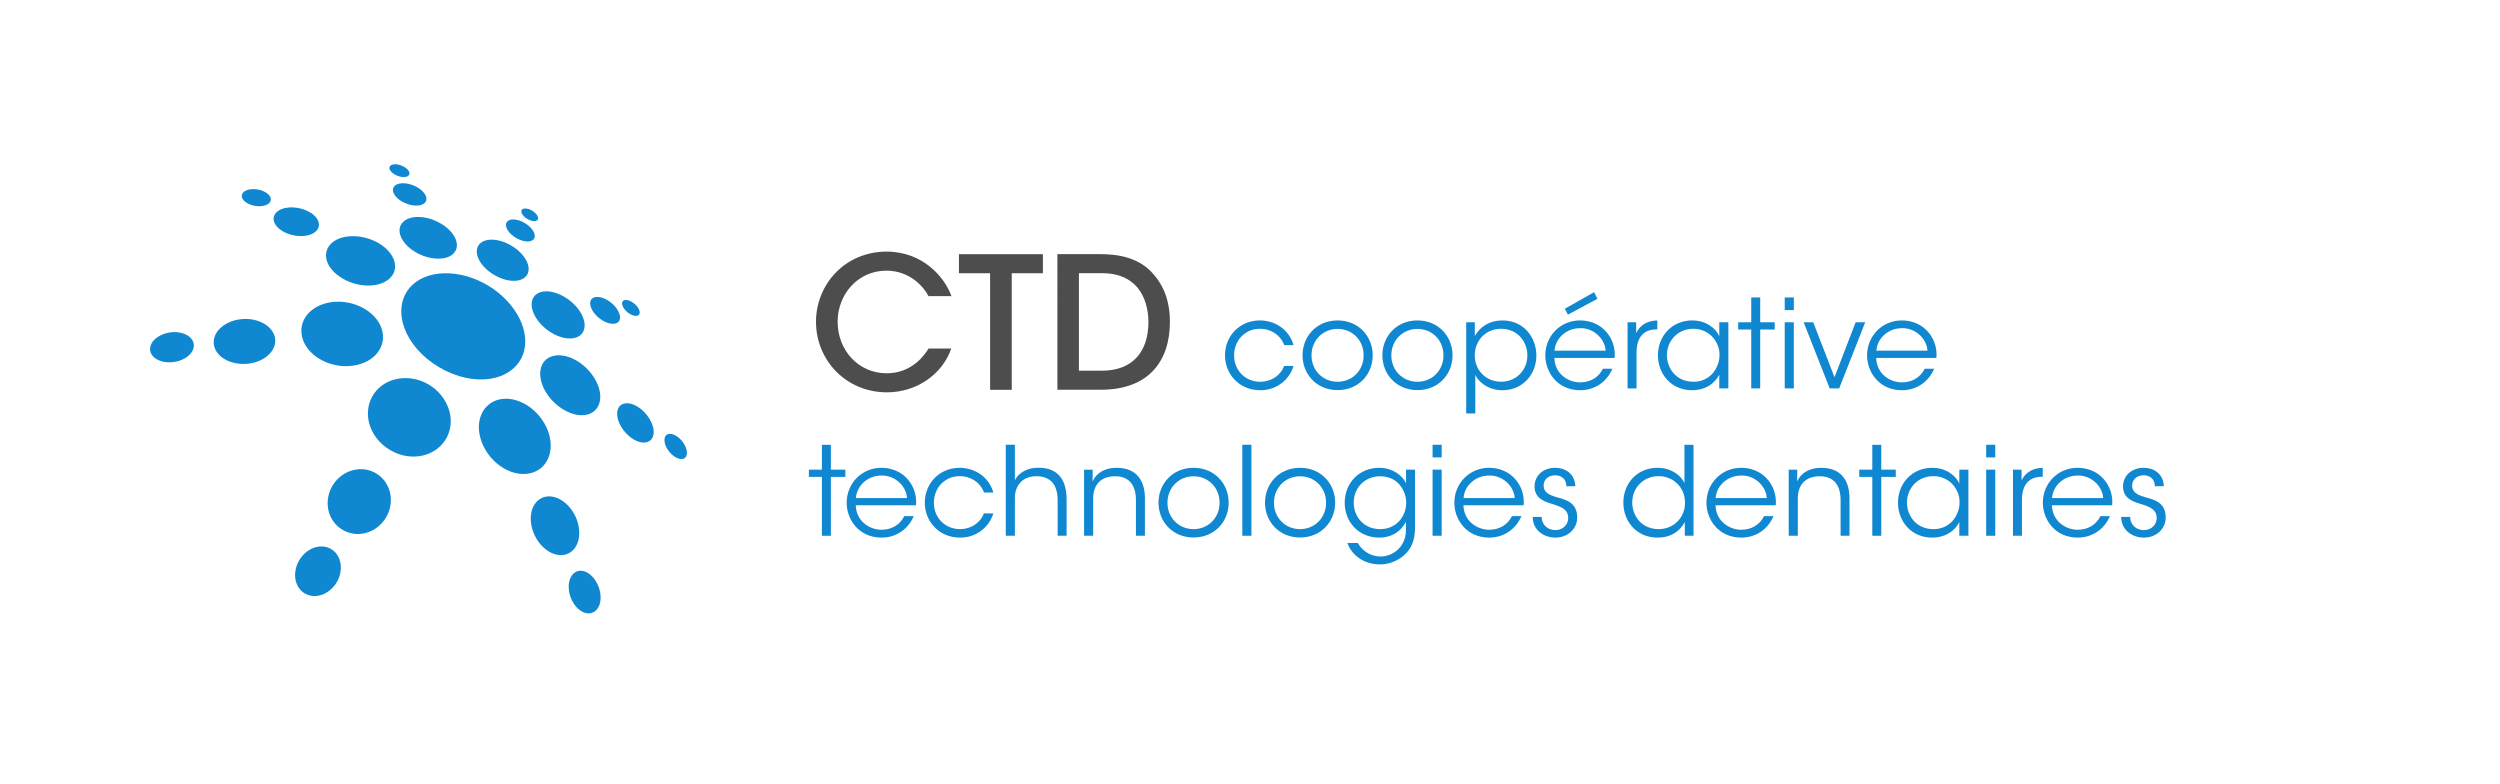 <?xml version="1.0" encoding="utf-8"?>
<!-- Generator: Adobe Illustrator 25.4.1, SVG Export Plug-In . SVG Version: 6.00 Build 0)  -->
<svg version="1.1" id="Logo_CTD" xmlns="http://www.w3.org/2000/svg" xmlns:xlink="http://www.w3.org/1999/xlink" x="0px" y="0px"
	 viewBox="0 0 4068 1276" style="enable-background:new 0 0 4068 1276;" xml:space="preserve">
<style type="text/css">
	.st0{fill:#0F88D1;}
	.st1{fill:#4D4D4D;}
</style>
<g>
	<path class="st0" d="M1337.4,776h-21.2v-11.8h21.2v-40.4h14.6v40.4h23.6V776H1352v95.8h-14.6V776z"/>
	<path class="st0" d="M1392.5,822.2c0.8,27,23.8,40,42,39.8c16.6,0,30-8.2,37-22.2h15.4c-5,11.6-12.6,20.4-21.8,26.2
		c-9,5.8-19.6,8.8-30.6,8.8c-37.4,0-56.8-29.8-56.8-56.6c0-31.6,24.4-57,56.6-57c15.2,0,29.2,5.4,39.4,15.2
		c12.4,12,18.4,28.6,16.8,45.8H1392.5z M1475.9,810.4c-1-18.8-19.2-37.2-41.4-36.6c-23.2,0-40.4,17-41.8,36.6H1475.9z"/>
	<path class="st0" d="M1616.4,835.4c-7,22.8-28,39.4-53.8,39.4c-36.4,0-57.8-28-57.8-56.8c0-31.8,24.2-56.8,56.8-56.8
		c24.2,0,47.4,14.4,54.8,40.2h-15.2c-6.8-18.2-23.8-26.6-39-26.6c-12.6,0-21.4,3.8-30.4,12.2c-7.2,7-12.2,18.6-12.2,31
		c0,25.4,19.2,43,42.4,43c20.6-0.2,34.4-12.6,39-25.6H1616.4z"/>
	<path class="st0" d="M1636.6,723.7h14.8v39.4v18.6c6.6-14.2,23.2-21,38.4-20.6c17,0,28.2,5.4,35.6,14.8
		c7.4,9.4,10.2,22.4,10.2,37.8v58H1721v-57.4c0-11.6-2.4-21.4-7.8-28.4c-5.8-7-14.2-11-27-11c-11.8,0-20.6,4.2-26.2,10.6
		c-5.8,6.4-8.6,15.2-8.6,25v61.2h-14.8V723.7z"/>
	<path class="st0" d="M1764,764.2h14c0,6,0,12-0.2,19.2c6.2-14,20.8-22.6,40-22.2c33.4,0.4,45.2,23.2,45.2,49.4v61.2h-14.6v-58.2
		c0-23.2-10.4-39-34.6-38.6c-22.2,0.2-35,13.6-35,36v60.8H1764V764.2z"/>
	<path class="st0" d="M1885.1,817.8c0-30,22.4-56.6,57-56.6c34.8,0,57.2,26.6,57.2,56.8c0,30.2-22.4,56.6-57.2,56.6
		c-34.6,0-57-26.4-57-56.6V817.8z M1899.7,818.2c0,24.4,18.6,42.8,42.4,42.8c24,0,42.4-18.4,42.4-43c0-24.6-18.4-43-42.4-43
		c-23.8,0-42.4,18.4-42.4,43V818.2z"/>
	<path class="st0" d="M2021.5,723.7h14.8v148.1h-14.8V723.7z"/>
	<path class="st0" d="M2058.4,817.8c0-30,22.4-56.6,57-56.6c34.8,0,57.2,26.6,57.2,56.8c0,30.2-22.4,56.6-57.2,56.6
		c-34.6,0-57-26.4-57-56.6V817.8z M2073,818.2c0,24.4,18.6,42.8,42.4,42.8c24,0,42.4-18.4,42.4-43c0-24.6-18.4-43-42.4-43
		c-23.8,0-42.4,18.4-42.4,43V818.2z"/>
	<path class="st0" d="M2302.5,859.4c0,20.4-6.6,33.4-16,42.4c-10.6,10.4-26.2,16.6-40.8,16.6c-26.8,0-46.4-15.4-53.2-34.8h17
		c2.6,4.6,6.4,9.8,12.8,14.2c7.8,5.6,17,7.8,23.8,7.8c20.6,0,41.6-16,41.6-42.8V849c-7.6,15.2-22.6,25.8-43.4,25.8
		c-33.6,0-56.2-25.6-56.2-56.6c0-32.2,23.4-57,56.2-57c21.2,0,37.6,12,43.6,25.2v-22.2h14.6V859.4z M2202.8,818
		c0,21.8,15.4,43,43.2,43c12.2,0,22.6-4.6,30.2-12.4c7.4-7.8,11.8-18.6,12-30.4c0-9-3-19.6-9.8-28.2c-6.6-8.6-17.4-15-32.8-15
		c-23.6,0-42.8,17.6-42.8,42.8V818z"/>
	<path class="st0" d="M2331.1,723.7h14.8v20.6h-14.8V723.7z M2331.1,764.2h14.8v107.6h-14.8V764.2z"/>
	<path class="st0" d="M2381.3,822.2c0.8,27,23.8,40,42,39.8c16.6,0,30-8.2,37-22.2h15.4c-5,11.6-12.6,20.4-21.8,26.2
		c-9,5.8-19.6,8.8-30.6,8.8c-37.4,0-56.8-29.8-56.8-56.6c0-31.6,24.4-57,56.6-57c15.2,0,29.2,5.4,39.4,15.2
		c12.4,12,18.4,28.6,16.8,45.8H2381.3z M2464.7,810.4c-1-18.8-19.2-37.2-41.4-36.6c-23.2,0-40.4,17-41.8,36.6H2464.7z"/>
	<path class="st0" d="M2548.8,791.2c0-11.4-7.6-17.8-18.4-17.8c-11.8,0-19,8-18.6,17.4c0.4,10.2,8.2,14.4,21.2,18.2
		c15.4,4.2,32.6,8.6,33.4,31.6c0.8,19.8-15.2,34.2-35.6,34.2c-17.4,0-36.6-11-36.8-33.6h14.6c0.6,14.8,11.6,21.4,22.4,21.4
		c12.4,0,21-9.2,20.8-20.2c-0.4-12.2-8.4-17.2-27-22.6c-15.4-4.6-27.4-10.8-27.8-27.8c0-19.4,15.4-30.8,33.6-30.8
		c15,0,31.8,8.2,32.8,30H2548.8z"/>
	<path class="st0" d="M2755.7,871.8h-14.2v-22.2c-7.6,14.2-22,25.2-44.4,25.2c-34.4,0-55.6-26.8-55.6-57c0-32,23.2-56.6,55.4-56.6
		c23.6,0,39.2,13.6,44,24.8v-22.8v-39.4h14.8V871.8z M2656,818c0.2,21.6,15.2,43,43.2,43c12,0,23-4.8,30.6-12.6c7.8-8,12.4-19,12-31
		c0-12.2-4.6-22.6-12.4-30.2c-7.6-7.8-18.4-12.4-30.4-12.4c-24.8,0-43,18.8-43,43V818z"/>
	<path class="st0" d="M2791.5,822.2c0.8,27,23.8,40,42,39.8c16.6,0,30-8.2,37-22.2h15.4c-5,11.6-12.6,20.4-21.8,26.2
		c-9,5.8-19.6,8.8-30.6,8.8c-37.4,0-56.8-29.8-56.8-56.6c0-31.6,24.4-57,56.6-57c15.2,0,29.2,5.4,39.4,15.2
		c12.4,12,18.4,28.6,16.8,45.8H2791.5z M2874.9,810.4c-1-18.8-19.2-37.2-41.4-36.6c-23.2,0-40.4,17-41.8,36.6H2874.9z"/>
	<path class="st0" d="M2910.5,764.2h14c0,6,0,12-0.2,19.2c6.2-14,20.8-22.6,40-22.2c33.4,0.4,45.2,23.2,45.2,49.4v61.2H2995v-58.2
		c0-23.2-10.4-39-34.6-38.6c-22.2,0.2-35,13.6-35,36v60.8h-14.8V764.2z"/>
	<path class="st0" d="M3046.6,776h-21.2v-11.8h21.2v-40.4h14.6v40.4h23.6V776h-23.6v95.8h-14.6V776z"/>
	<path class="st0" d="M3203,871.8h-14.8v-22.2c-8.4,16.2-24.8,25.2-44,25.2c-35,0-55.8-27.2-55.8-56.8c0-31.6,23-56.8,55.8-56.8
		c23,0,38.8,13.4,44,25.6v-22.6h14.8V871.8z M3103,818.2c0.2,19.4,13.6,42.8,43.2,42.8c19,0,33-11,38.8-26.2
		c2.4-5.2,3.6-11.2,3.6-17c0.2-6-1-12-3.4-17.2c-6-14.8-20.4-25.8-39.4-25.8c-24.8,0-42.8,19.2-42.8,43.2V818.2z"/>
	<path class="st0" d="M3231.9,723.7h14.8v20.6h-14.8V723.7z M3231.9,764.2h14.8v107.6h-14.8V764.2z"/>
	<path class="st0" d="M3275.5,764.2h14v17.6c7.8-16,21.8-20.2,34.4-20.6v14.6h-1.4c-20.8,0-32.4,13-32.4,37.4v58.6h-14.6V764.2z"/>
	<path class="st0" d="M3338.9,822.2c0.8,27,23.8,40,42,39.8c16.6,0,30-8.2,37-22.2h15.4c-5,11.6-12.6,20.4-21.8,26.2
		c-9,5.8-19.6,8.8-30.6,8.8c-37.4,0-56.8-29.8-56.8-56.6c0-31.6,24.4-57,56.6-57c15.2,0,29.2,5.4,39.4,15.2
		c12.4,12,18.4,28.6,16.8,45.8H3338.9z M3422.3,810.4c-1-18.8-19.2-37.2-41.4-36.6c-23.2,0-40.4,17-41.8,36.6H3422.3z"/>
	<path class="st0" d="M3506.4,791.2c0-11.4-7.6-17.8-18.4-17.8c-11.8,0-19,8-18.6,17.4c0.4,10.2,8.2,14.4,21.2,18.2
		c15.4,4.2,32.6,8.6,33.4,31.6c0.8,19.8-15.2,34.2-35.6,34.2c-17.4,0-36.6-11-36.8-33.6h14.6c0.6,14.8,11.6,21.4,22.4,21.4
		c12.4,0,21-9.2,20.8-20.2c-0.4-12.2-8.4-17.2-27-22.6c-15.4-4.6-27.4-10.8-27.8-27.8c0-19.4,15.4-30.8,33.6-30.8
		c15,0,31.8,8.2,32.8,30H3506.4z"/>
</g>
<g>
	<path class="st0" d="M2104.9,595.6c-7,22.8-28,39.4-53.8,39.4c-36.4,0-57.8-28-57.8-56.8c0-31.8,24.2-56.8,56.8-56.8
		c24.2,0,47.4,14.4,54.8,40.2h-15.2c-6.8-18.2-23.8-26.6-39-26.6c-12.6,0-21.4,3.8-30.4,12.2c-7.2,7-12.2,18.6-12.2,31
		c0,25.4,19.2,43,42.4,43c20.6-0.2,34.4-12.6,39-25.6H2104.9z"/>
	<path class="st0" d="M2119.5,578c0-30,22.4-56.6,57-56.6c34.8,0,57.2,26.6,57.2,56.8s-22.4,56.6-57.2,56.6c-34.6,0-57-26.4-57-56.6
		V578z M2134.1,578.4c0,24.4,18.6,42.8,42.4,42.8c24,0,42.4-18.4,42.4-43s-18.4-43-42.4-43c-23.8,0-42.4,18.4-42.4,43V578.4z"/>
	<path class="st0" d="M2249.4,578c0-30,22.4-56.6,57-56.6c34.8,0,57.2,26.6,57.2,56.8s-22.4,56.6-57.2,56.6c-34.6,0-57-26.4-57-56.6
		V578z M2264,578.4c0,24.4,18.6,42.8,42.4,42.8c24,0,42.4-18.4,42.4-43s-18.4-43-42.4-43c-23.8,0-42.4,18.4-42.4,43V578.4z"/>
	<path class="st0" d="M2385.8,524.4h14v22.4c8.8-15.6,24.4-25.4,45-25.4c36.2,0,55.2,29.4,55.2,57.2c0,30-21.8,56.4-55.2,56.4
		c-23.8,0-39.2-13.8-44.2-25v22v40.8h-14.8V524.4z M2485.3,578c0-20.2-14.2-43-43.2-43c-12,0-22.6,4.8-30.4,12.6
		c-7.4,7.8-12,18.6-12,30.8c0,12,4.6,22.8,12.4,30.6c7.6,7.6,18.4,12.2,30.4,12.2c24.2,0,42.8-18.4,42.8-43V578z"/>
	<path class="st0" d="M2529.3,582.4c0.8,27,23.8,40,42,39.8c16.6,0,30-8.2,37-22.2h15.4c-5,11.6-12.6,20.4-21.8,26.2
		c-9,5.8-19.6,8.8-30.6,8.8c-37.4,0-56.8-29.8-56.8-56.6c0-31.6,24.4-57,56.6-57c15.2,0,29.2,5.4,39.4,15.2
		c12.4,12,18.4,28.6,16.8,45.8H2529.3z M2612.7,570.6c-1-18.8-19.2-37.2-41.4-36.6c-23.2,0-40.4,17-41.8,36.6H2612.7z M2593.9,475.4
		l5.4,10.8l-48,25.8l-5-9.6L2593.9,475.4z"/>
	<path class="st0" d="M2648.4,524.4h14V542c7.8-16,21.8-20.2,34.4-20.6V536h-1.4c-20.8,0-32.4,13-32.4,37.4V632h-14.6V524.4z"/>
	<path class="st0" d="M2812.4,632h-14.8v-22.2c-8.4,16.2-24.8,25.2-44,25.2c-35,0-55.8-27.2-55.8-56.8c0-31.6,23-56.8,55.8-56.8
		c23,0,38.8,13.4,44,25.6v-22.6h14.8V632z M2712.4,578.4c0.2,19.4,13.6,42.8,43.2,42.8c19,0,33-11,38.8-26.2
		c2.4-5.2,3.6-11.2,3.6-17c0.2-6-1-12-3.4-17.2c-6-14.8-20.4-25.8-39.4-25.8c-24.8,0-42.8,19.2-42.8,43.2V578.4z"/>
	<path class="st0" d="M2849.6,536.2h-21.2v-11.8h21.2V484h14.6v40.4h23.6v11.8h-23.6V632h-14.6V536.2z"/>
	<path class="st0" d="M2904.1,484h14.8v20.6h-14.8V484z M2904.1,524.4h14.8V632h-14.8V524.4z"/>
	<path class="st0" d="M2992.7,632h-15.4l-42.4-107.6h15.6l34.6,89.4l34.4-89.4h15.6L2992.7,632z"/>
	<path class="st0" d="M3052.9,582.4c0.8,27,23.8,40,42,39.8c16.6,0,30-8.2,37-22.2h15.4c-5,11.6-12.6,20.4-21.8,26.2
		c-9,5.8-19.6,8.8-30.6,8.8c-37.4,0-56.8-29.8-56.8-56.6c0-31.6,24.4-57,56.6-57c15.2,0,29.2,5.4,39.4,15.2
		c12.4,12,18.4,28.6,16.8,45.8H3052.9z M3136.4,570.6c-1-18.8-19.2-37.2-41.4-36.6c-23.2,0-40.4,17-41.8,36.6H3136.4z"/>
</g>
<g>
	<path class="st1" d="M1547.9,567.1c-13.7,40.3-54.6,71.3-104.7,71.3c-66.5,0-115.4-52.2-115.4-114.8c0-60.5,46.8-114.2,115.1-114.2
		c59.3,0.3,94.5,42,105.3,72.5h-37.3c-7.2-14.3-29.5-41.2-68.3-41.5c-46.8,0-79.6,38.5-79.6,83.2c0,45.9,33.4,83.8,79.9,83.8
		c42.6,0,63.2-32.2,68-40.3H1547.9z"/>
	<path class="st1" d="M1611.1,444.6h-50.7v-31H1697v31h-50.7v189.7h-35.2V444.6z"/>
	<path class="st1" d="M1720.5,413.5h68.3c29.5,0,66.2,4.5,90.7,35.8c16.7,20,24.2,45.3,24.2,74.3c0,64.4-34.9,110.6-112.4,110.6
		h-70.7V413.5z M1755.7,603.2h37.3c51.9,0,75.7-33.1,75.7-79c0-21.2-5.7-41.5-17.9-56.4c-11.6-13.4-29.2-23.3-57.6-23.3h-37.6V603.2
		z"/>
</g>
<g>
	<g>
		<path class="st0" d="M1117.8,736.9c0,9.9-8.5,13.1-18.8,7c-10.3-6.2-18.4-19.1-17.8-28.7c0.5-9.4,8.8-12,18.8-6.1
			C1109.9,714.9,1117.8,727.3,1117.8,736.9"/>
	</g>
	<g>
		<path class="st0" d="M1063.6,704.7c-1.1,15.4-15.9,20.2-32.7,10.2c-16.9-10-28.6-30.5-26.4-45.3c2.1-14.1,16.6-17.6,32.4-8.2
			C1052.7,670.7,1064.6,689.9,1063.6,704.7"/>
		<path class="st0" d="M976.1,652.8c-4.6,23.5-31.2,30.3-59,13.8c-27.9-16.5-43.9-48.5-36.2-70.2c7.2-20.3,33-24.1,57.8-9.3
			C963.6,601.9,980.4,630.8,976.1,652.8"/>
		<path class="st0" d="M850.4,578.3c-17.1,42.2-78.9,53-136,19.2c-57-33.8-77.2-93.2-48.4-128.5c25.6-31.2,81.6-32,127.5-4.8
			C839.5,491.5,865.6,541,850.4,578.3"/>
		<path class="st0" d="M1037.7,499.9c5,7.1,4.1,13.4-2,14.1c-6.3,0.6-15.5-4.9-20.4-12.1c-5-7.2-3.7-13.4,2.4-13.8
			C1023.8,487.7,1032.7,493,1037.7,499.9"/>
		<path class="st0" d="M1004,502.9c8.1,12,6.1,22.8-4.7,23.9c-11.1,1.3-26.8-8.1-34.7-20.5c-7.7-12.2-4.8-22.5,6.1-23.1
			C981.4,482.4,996.1,491.1,1004,502.9"/>
		<path class="st0" d="M944.4,507.9c12.7,20.7,7.6,40.1-12.7,42.6c-21,2.6-49-13.9-61.2-36.3c-11.7-21.5-3.8-39.1,16.7-40.1
			C906.9,473.1,932,488,944.4,507.9"/>
		<path class="st0" d="M865.9,342.8c7.1,4.2,11.2,10.7,9.2,14.4c-2.1,3.8-9.8,3.4-17.1-1c-7.3-4.3-11.4-10.9-9.1-14.6
			C851.2,338.1,858.8,338.6,865.9,342.8"/>
		<path class="st0" d="M853.9,362.9c12,7.1,19,18.3,15.4,25c-3.6,7-17.1,6.7-29.7-0.8c-12.7-7.5-19.3-19.1-15-25.6
			C828.9,355,841.9,355.8,853.9,362.9"/>
	</g>
	<g>
		<path class="st0" d="M832.1,399.7c21,12.4,32.9,32.9,26.3,46.2c-6.9,14.1-31.4,15-54.5,1.3c-23-13.6-34-35.6-25-48.4
			C787.5,386.6,811.1,387.2,832.1,399.7"/>
		<path class="st0" d="M645.6,267.4c8.5,1,17.4,6.3,20,11.8c2.6,5.7-2.2,9.6-10.9,8.8c-8.8-0.9-17.9-6.3-20.5-12.1
			C631.9,270.2,637,266.5,645.6,267.4"/>
	</g>
	<g>
		<path class="st0" d="M659.2,298.3c14,1.2,28.8,10.1,33.3,19.7c4.7,10-2.9,17.4-17.4,16.5c-14.8-0.9-30.5-10.3-34.7-20.5
			C636.3,303.9,644.9,297,659.2,298.3"/>
		<path class="st0" d="M683.3,353.1c23.4,1.2,48.5,16.1,57.2,33.9c8.9,18.4-2.7,33.9-27.3,33.9c-25.4,0-53.4-16.5-61.1-36.2
			C644.6,365.7,659,351.8,683.3,353.1"/>
		<path class="st0" d="M399.1,310.6c8.4-4.6,23.1-3.6,33,2.3c9.9,5.8,11.6,14.5,3.6,19.4c-8.3,5.1-23.4,4.2-33.7-1.9
			C391.7,324.3,390.4,315.4,399.1,310.6"/>
		<path class="st0" d="M453.4,342.7c12.4-8,35.1-6.7,50.7,2.6c15.9,9.3,19.8,23.7,8.3,32.5c-11.8,9-35.4,8.5-52.3-1.5
			C443.1,366.2,440.3,351.1,453.4,342.7"/>
	</g>
	<g>
		<path class="st0" d="M540.7,394.6c17.3-14.4,50.8-13.5,75.8,1.3c24.9,14.8,34,39.1,19.5,55.2c-15.3,17.1-51.2,18.4-79,1.8
			C529.1,436.4,522.4,409.9,540.7,394.6"/>
		<path class="st0" d="M244.2,567.6c0.2-13.7,16.6-25.6,36-27.1c19.1-1.3,34.6,7.9,35.2,20.9c0.6,13.3-14.7,25.9-34.5,27.9
			C260.6,591.4,243.9,581.5,244.2,567.6"/>
	</g>
	<g>
		<path class="st0" d="M347.8,558.7c-1.4-20.4,20.2-37.8,47.3-39.6c26.3-1.7,49.4,12.1,52.5,31.1c3.1,19.7-16.2,38.5-43.9,41.6
			C374.7,594.9,349.3,579.9,347.8,558.7"/>
		<path class="st0" d="M491.2,546.5c-5.8-29.5,19.6-53.8,55.1-55.5c33.8-1.7,66.5,17.7,74.9,44.4c8.9,28-11.7,55.2-47.9,59.8
			C535.1,599.9,497.3,577.5,491.2,546.5"/>
		<path class="st0" d="M495.9,965.6c-17.4-10.3-20.8-35.4-8.1-55.4c12.1-19.1,34.8-26.4,51-16.8c16.3,9.6,20.8,33,9.8,52.9
			C537,967,513.3,975.9,495.9,965.6"/>
		<path class="st0" d="M557.3,862.1c-25.2-15-31.6-48.7-14.8-74.1c15.8-23.9,46.6-31.4,69.4-17.8c23,13.6,31.1,44.1,17.6,69.4
			C615.3,866.5,582.7,877.1,557.3,862.1"/>
	</g>
	<g>
		<path class="st0" d="M634.6,732.2c-35.3-20.9-46.1-63.1-25.7-92.1c18.9-26.8,58.1-32.5,88.8-14.3c30.6,18.2,44.5,55.3,30,84.7
			C712,742.3,669.8,753.1,634.6,732.2"/>
		<path class="st0" d="M966.2,995.9c-12.2,6.9-28.8-2.9-36.8-21.8c-7.7-18.3-4-37.8,8-43.7c11.7-5.7,27.2,3.5,35.2,20.9
			C980.8,969.1,978.2,989.2,966.2,995.9"/>
	</g>
	<g>
		<path class="st0" d="M924.4,900.8c-19.3,8.8-44.8-6.3-55.9-33.1c-10.6-25.8-3.3-51.7,15.5-58.4c18.2-6.5,41.2,7.2,52.4,31.1
			C947.9,865,943,892.3,924.4,900.8"/>
		<path class="st0" d="M866.3,769.1c-30.2,9.5-67.9-12.9-82-48.6c-13.4-34,0.7-65.1,29.5-70.8c27.4-5.4,60.1,14,74.8,44.4
			C904.2,726,895,760,866.3,769.1"/>
	</g>
</g>
</svg>
